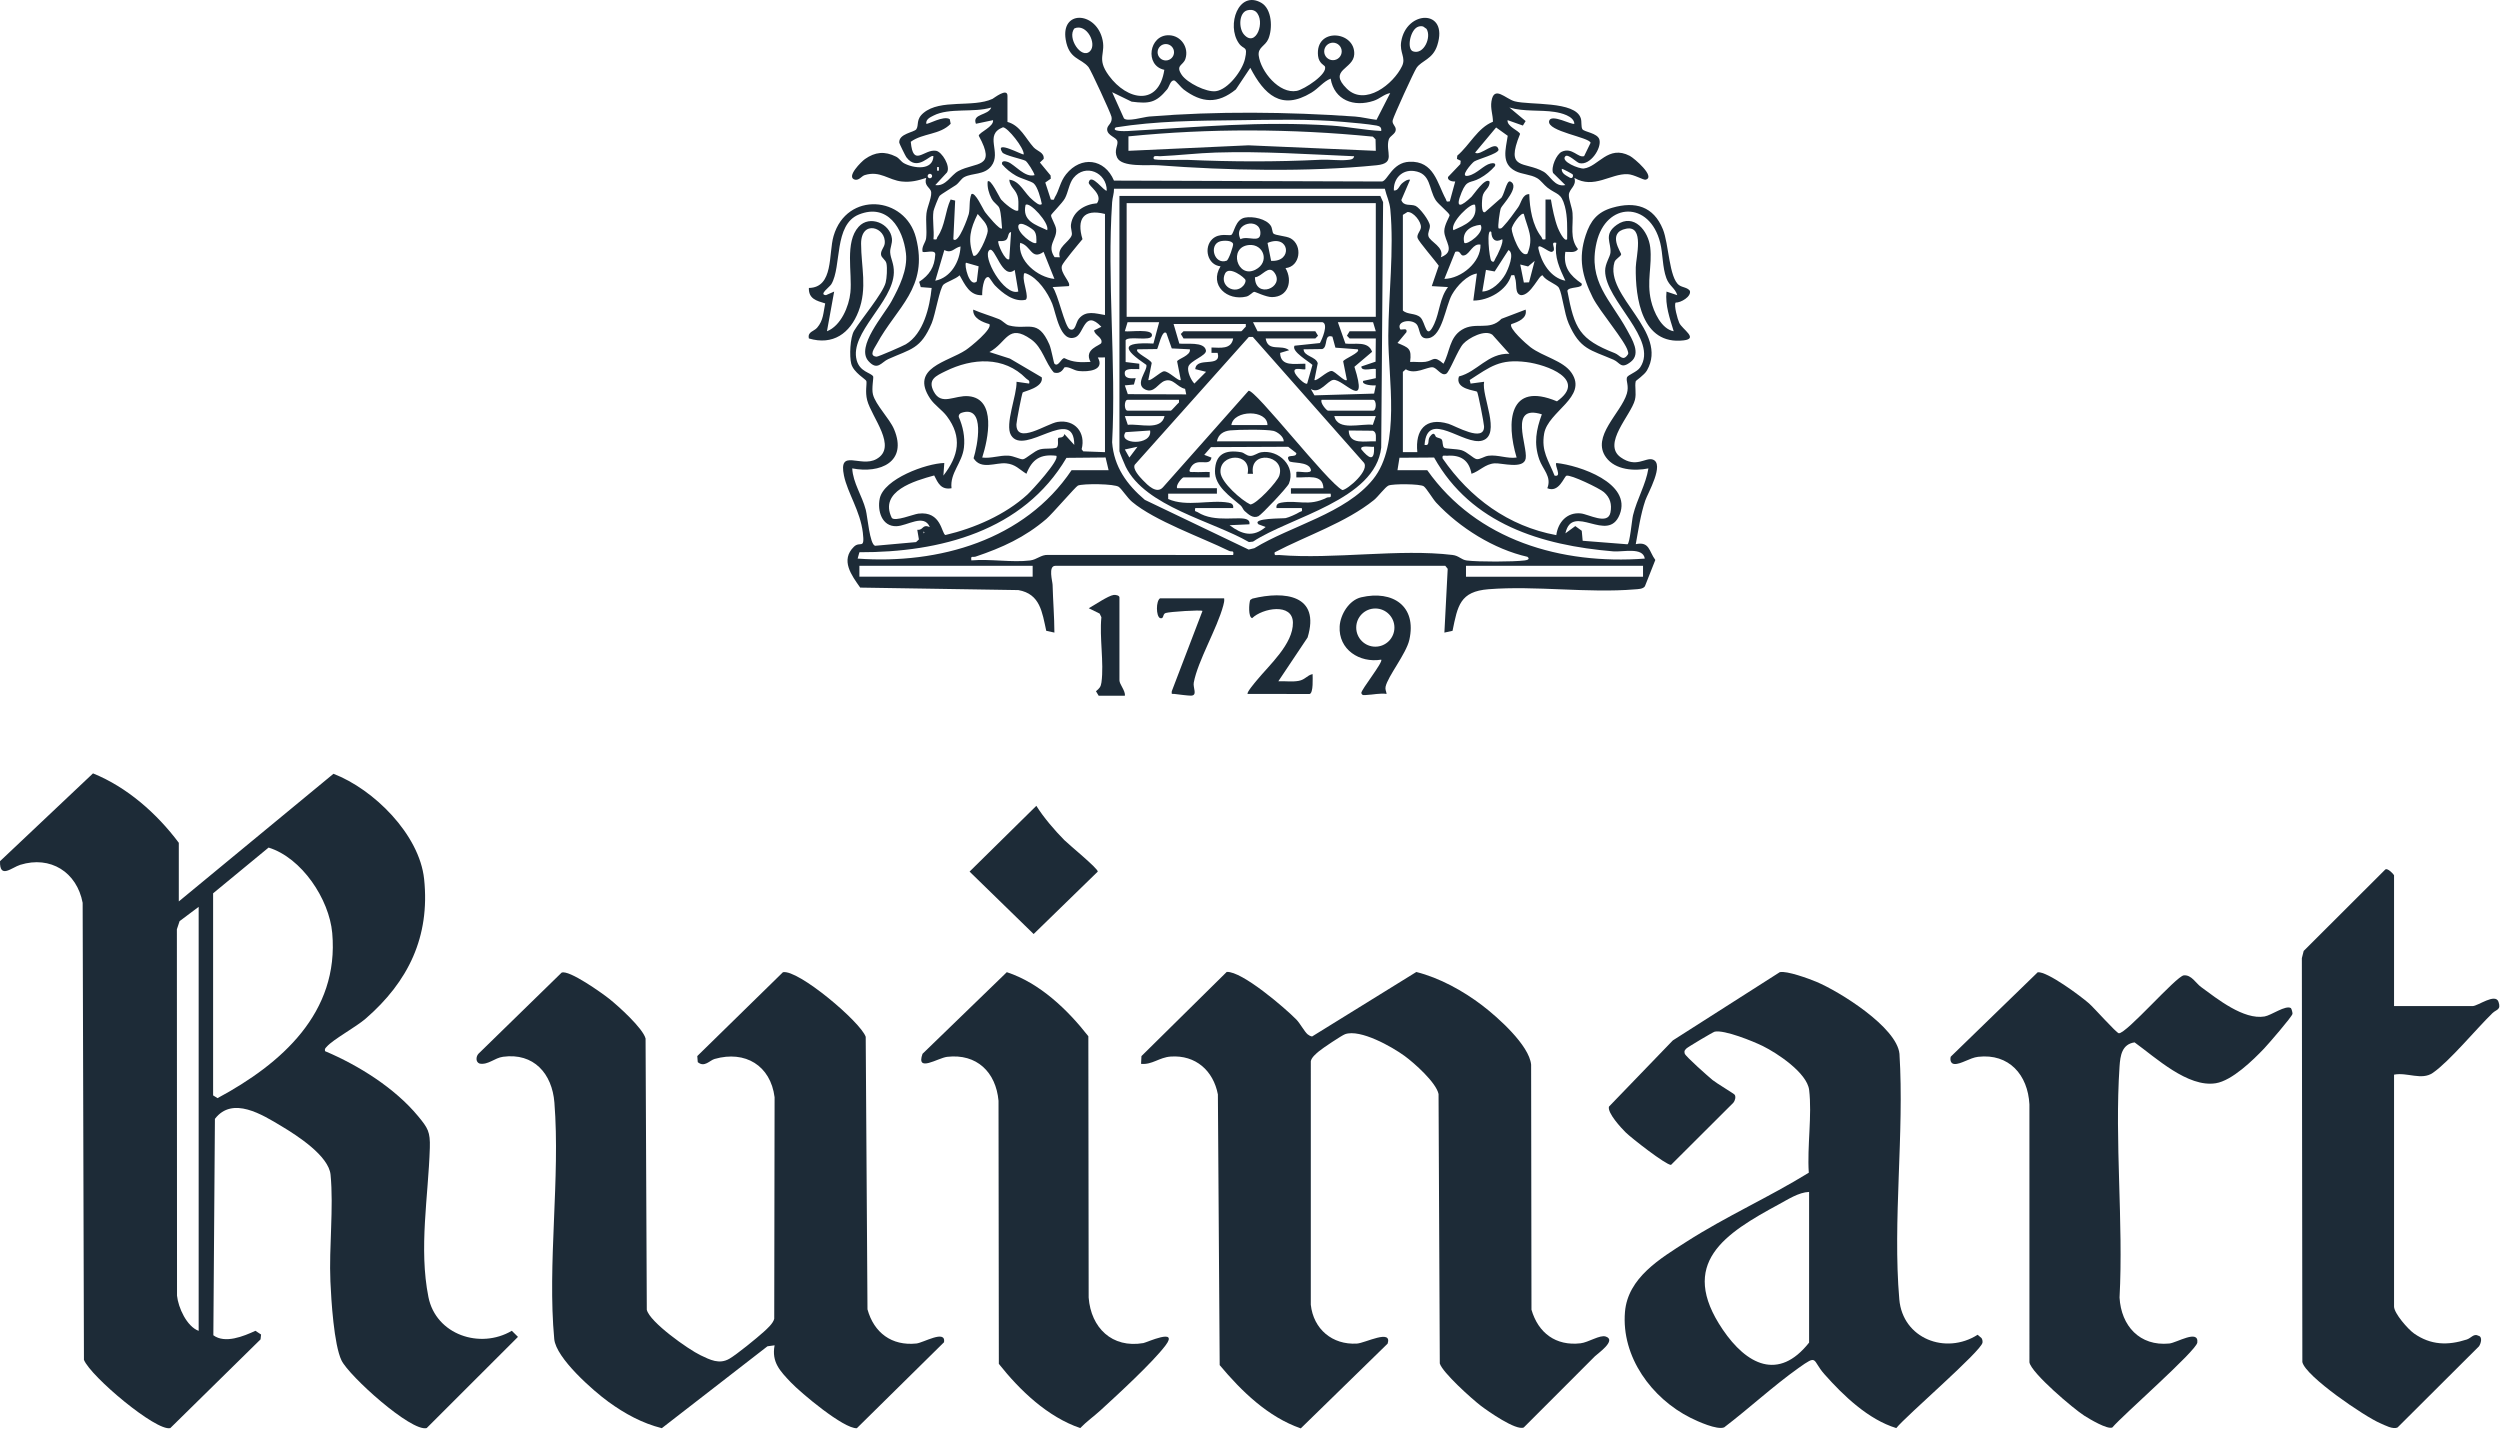 <svg width="1002" height="573" xmlns="http://www.w3.org/2000/svg">
<path d="M524.131 414.582C524.656 415.016 525.209 415.291 525.882 415.421L567.66 389.571C577.03 391.939 586.379 397.103 594.046 402.942C600.244 407.661 612.943 418.932 613.674 426.718L613.815 524.931C616.525 534.249 623.573 539.536 633.465 538.397C636.659 538.028 641.225 534.915 643.559 535.674C648.139 537.16 640.321 542.523 639.311 543.524C629.745 553.024 620.302 562.649 610.718 572.134C607.635 573.508 596.34 565.596 593.438 563.372C589.925 560.679 578.156 550.134 577.067 546.468L576.571 438.484C575.616 433.859 566.802 426.02 562.924 423.196C557.88 419.522 545.228 412.377 539.135 414.488C537.803 414.951 530.007 420.173 528.632 421.344C527.474 422.331 525.669 423.785 525.375 425.322L525.368 522.928C526.428 532.698 533.986 539.088 543.838 538.509C547.127 538.317 558.065 532.525 556.172 538.513L521.352 572.496C508.237 567.943 497.571 557.594 488.848 547.133L488.131 438.647C486.297 429.09 479.198 422.791 469.249 423.467C464.607 423.781 461.788 426.844 457.338 426.388L457.494 423.286L491.681 389.538C497.831 389.227 514.984 403.959 519.594 408.648C521.07 410.149 522.839 413.519 524.127 414.586L524.131 414.582Z" fill="#1D2B37" />
<path d="M71.665 361.294L133.653 310.131C149.782 316.318 168.119 334.453 169.989 352.344C172.399 375.429 163.661 393.444 146.541 408.283C142.673 411.636 133.461 416.64 130.983 419.493C130.437 420.122 130.042 420.292 130.281 421.308C143.661 426.953 158.234 436.072 167.554 447.343C171.494 452.109 172.471 453.613 172.276 460.043C171.679 479.576 167.815 500.278 171.711 519.851C174.718 534.951 192.428 540.878 205.135 533.378L207.599 535.819L171.013 572.373C164.794 573.964 139.883 551.483 136.88 545.26C133.845 538.972 132.749 521.134 132.423 513.555C131.83 499.858 133.78 484.121 132.488 470.822C131.757 463.275 119.134 455.147 112.857 451.39C105.128 446.761 93.196 439.211 86.137 448.439L85.511 535.175C90.197 538.639 97.578 535.595 102.379 533.385L104.636 534.875L104.423 536.821L68.257 572.38C62.653 573.812 36.324 551.697 33.643 545.025L33.126 361.851C30.806 349.549 20.235 342.863 8.129 346.617C4.688 347.683 -0.197 352.453 0.006 345.17L37.276 309.969C50.974 315.505 62.91 326.078 71.665 337.797V361.301V361.294ZM85.414 358.04V439.037L87.19 440.133C112.748 426.396 136.008 405.962 133.161 373.961C131.953 360.365 120.928 343.789 107.647 339.71L85.414 358.04ZM79.625 363.463L71.976 369.198L70.894 372.456L70.949 519.301C71.434 524.085 74.838 531.639 79.625 533.411V363.46V363.463Z" fill="#1D2B37" />
<path d="M310.453 539.2L307.595 539.594L265.253 572.416C257.427 570.445 250.437 566.623 243.95 561.919C237.683 557.377 222.853 544.331 222.144 536.705C219.343 506.671 224.593 472.228 222.205 441.905C221.29 430.305 213.931 421.883 201.618 423.554C198.185 424.02 195.717 426.884 192.262 426.295C190.576 425.738 190.732 423.481 191.752 422.36L225.096 389.831C228.052 388.58 241.366 398.086 244.232 400.364C247.824 403.221 257.666 412.095 258.744 416.235L259.236 524.946C260.368 529.896 275.929 540.87 280.781 543.188C284.634 545.032 288.289 546.931 292.341 544.584C295.297 542.87 303.376 536.282 306.129 533.779C307.522 532.514 309.896 530.402 310.312 528.558L310.456 439.764C308.846 427.083 298.705 420.928 286.436 424.422C284.41 425 282.348 427.965 279.66 425.702L279.468 423.268L313.81 389.661C319.914 388.464 344.951 409.618 346.977 415.562L347.686 524.779C350.255 534.137 357.386 539.504 367.274 538.477C370.133 538.18 379.145 532.753 378.378 537.956L343.424 572.427C338.178 572.709 320.945 558.242 316.958 554.04C312.663 549.513 309.176 545.973 310.46 539.193L310.453 539.2Z" fill="#1D2B37" />
<path d="M695.286 438.798C695.815 439.699 695.391 441.163 694.729 441.973L669.739 466.895C667.608 466.876 653.805 456.072 651.606 453.899C649.713 452.033 644.181 446.038 644.869 443.539L670.47 417.001L713.337 389.646C716.068 388.977 725.045 392.268 727.972 393.494C737.371 397.428 760.263 411.722 761.305 422.375C763.295 454.155 758.53 489.418 761.243 520.791C762.604 536.524 779.84 543.134 792.641 534.969L794.204 536.321C794.537 536.864 794.652 537.457 794.591 538.086C794.272 541.409 763.964 567.444 760.031 572.376C748.852 568.963 738.869 559.413 731.228 550.785C726.148 545.05 728.804 542.642 720.819 548.319C710.63 555.565 701.028 564.501 691.042 572.09C688.224 573.233 680.452 569.708 677.558 568.258C662.015 560.469 649.793 543.839 651.287 525.835C652.427 512.091 665.441 504.41 675.941 497.681C691.744 487.545 709.067 479.836 724.965 470.019C724.26 459.612 726.322 446.985 725.103 436.853C724.278 430.012 712.313 422.103 706.531 419.254C702.638 417.334 691.191 412.691 687.265 413.487C686.617 413.617 676.331 419.749 675.89 420.252C675.246 420.986 674.935 421.167 675.235 422.277C675.535 423.387 684.725 431.501 686.393 432.875C687.934 434.148 695.015 438.343 695.286 438.802V438.798ZM725.085 477.728C720.956 477.876 716.691 480.682 713.022 482.667C691.408 494.365 672.384 506.24 690.489 532.915C699.997 546.923 712.798 553.663 725.085 538.115V477.728Z" fill="#1D2B37" />
<path d="M959.534 403.239H991.011C993.131 403.239 1000.15 397.898 1001.4 401.539C1002.53 404.844 1000.54 404.533 998.949 406.092C992.436 412.445 981.774 425.365 975.091 429.997C970.558 433.139 964.834 429.679 959.534 430.72V523.651C959.534 526.41 965.207 532.817 967.541 534.452C974.252 539.163 981.123 539.326 988.681 536.875C990.461 536.296 991.488 534.333 993.348 535.367C995.099 535.783 994.365 538.462 993.58 539.601L960.959 572.112C959.013 573.013 955.97 571.262 953.98 570.42C947.895 567.845 924.088 551.704 922.782 545.915L922.586 384.027L923.314 381.138L955.923 348.591C956.806 347.524 959.534 350.576 959.534 350.804V403.235V403.239Z" fill="#1D2B37" />
<path d="M918.194 404.049C918.404 404.182 918.91 405.9 918.827 406.363C918.621 407.524 909.084 418.541 907.452 420.252C902.991 424.931 894.601 433.121 888.085 434.162C876.862 435.956 864.043 423.908 855.54 417.782C850.486 418.527 849.809 423.011 849.513 427.437C847.494 457.493 851.108 489.769 849.516 520.064C850.15 531.403 857.614 539.641 869.448 538.48C872.422 538.187 881.301 532.662 880.686 538.089C880.31 541.416 850.674 567.306 846.622 572.134C844.646 573.03 837.494 568.749 835.413 567.426C831.082 564.678 814.193 550.355 813.397 546.037L813.39 442.628C812.775 430.814 805.224 422.139 792.818 423.571C789.518 423.951 785.929 426.62 783.331 426.453C781.797 426.356 781.522 424.757 781.859 423.517L816.722 389.679C820.572 389.277 833.962 399.265 837.255 402.147C839.256 403.897 848.265 414.04 849.22 414.13C852.215 414.416 872.223 391.244 875.262 390.926C878.302 390.608 880.121 394.09 882.169 395.587C888.747 400.404 899.246 408.818 907.629 407.404C910.35 406.945 916.103 402.714 918.198 404.049H918.194Z" fill="#1D2B37" />
<path d="M403.534 389.646C416.736 393.993 427.855 404.642 436.209 415.327L436.335 520.064C437.254 532.174 445.71 540.462 458.261 538.306C459.556 538.086 472.567 532.051 467.147 539.236C461.966 546.106 447.913 559.015 441.086 565.256C438.459 567.657 435.456 569.776 432.956 572.373C419.83 567.874 408.795 557.301 400.336 546.641L400.206 441.185C399.156 429.708 391.493 422.223 379.633 423.575C375.903 424.002 367.014 430.055 369.749 422.367L403.531 389.65L403.534 389.646Z" fill="#1D2B37" />
<path d="M415.365 322.972C418.26 327.618 422.714 332.807 426.585 336.716C428.426 338.575 440.254 348.215 439.979 349.339L414.284 374.358L388.606 349.336L415.365 322.972Z" fill="#1D2B37" />
<path d="M403.802 48.874C408.915 50.252 411.046 55.477 414.266 59.028C415.731 60.644 418.586 61.042 418.307 63.692L416.795 65.135L421.078 70.324L421.154 71.615L418.951 73.159L421.173 79.971C422.837 80.315 422.33 79.783 422.793 79.046C424.555 76.254 424.849 72.873 427.298 69.829C433.289 62.376 442.754 63.529 446.477 72.389L553.951 72.743C556.216 72.313 558.018 65.142 564.852 64.835C574.784 64.383 576.058 73.564 579.466 79.772C579.925 80.608 579.43 80.991 581.076 80.698L583.254 72.747C582.237 72.855 580.037 72.396 580.359 70.942L585.316 65.75L585.457 64.433L583.941 63.692L584.082 62.376C589.043 58.167 592.219 51.253 598.37 48.794C598.381 45.967 597.303 43.58 597.773 40.608C598.811 34.041 603.399 39.617 607.089 40.604C613.164 42.228 631.323 40.369 633.581 47.395C634.026 48.78 633.617 50.852 634.236 51.803C634.945 52.891 640.245 53.296 641.027 55.9C642.051 59.313 637.387 66.458 633.009 65.385C631.888 65.11 628.476 61.537 627.394 62.622C625.332 64.694 632.948 67.775 634.818 67.536C640.643 66.795 644.507 57.939 653.223 62.474C654.992 63.392 663.763 70.953 659.566 72.02C658.69 72.24 654.938 69.919 652.362 69.807C645.571 69.51 638.841 75.903 631.012 71.3C632.047 74.511 628.885 75.668 628.798 78.124C628.729 80.08 630.108 83.132 630.27 85.413C630.643 90.552 629.022 95.459 632.456 99.848C631.254 101.519 629.127 100.886 627.383 100.948C626.479 107.051 629.189 110.364 633.896 113.618C634.815 115.766 628.664 114.714 628.194 116.554C631.019 131.727 633.053 136.001 647.203 141.537C649.334 142.372 650.419 145.037 652.395 142.159C652.782 141.667 652.554 141.24 652.431 140.727C651.49 136.789 641.117 124.755 638.378 119.259C634.138 110.743 632.474 103.638 635.545 94.28C637.456 88.465 640.22 84.983 646.222 83.255C655.456 80.597 662.717 82.683 666.487 91.89C668.875 97.722 668.958 111.477 673.003 114.305C674.389 115.274 676.263 115.158 677.301 116.551C677.978 118.868 673.643 121.363 671.61 121.273C670.778 122.22 672.388 128.01 673.061 129.434C674.288 132.034 680.851 135.708 674.823 136.42C657.995 138.409 655.405 119.342 655.618 107.102C655.687 103.124 659.218 90.241 651.801 91.658C643.856 93.177 649.869 101.273 649.757 101.935C649.594 102.86 647.474 103.736 647.076 105.073C643.009 118.738 668.973 132.924 660.105 148.469C659.041 150.331 655.673 152.501 655.6 152.804C655.108 154.836 655.948 157.588 655.275 160.271C653.744 166.35 642 177.896 649.565 183.291C655.778 187.72 659.501 183.226 662.384 184.173C667.355 185.807 660.369 197.82 659.435 200.589C657.525 206.256 656.693 212.273 655.615 218.102C661.168 216.908 660.875 220.955 663.451 224.43L659.283 234.97C658.524 236.138 656.505 236.109 655.282 236.214C636.526 237.798 615.436 234.674 596.612 236.16C585.124 237.064 584.231 242.802 582.179 252.833L578.912 253.545L580.24 227.98L579.27 226.784H422.971C420.022 226.784 421.846 233.046 421.878 234.384C422.045 240.799 422.58 247.138 422.605 253.542L419.338 252.829C417.688 245.377 416.929 238.058 408.173 236.507L344.77 235.509C341.282 230.569 336.756 224.52 342.241 219.143C344.778 216.655 346.67 220.607 345.827 213.477C344.806 204.824 339.709 197.585 338.269 190.667C335.949 179.508 344.843 187.543 351.236 184.017C359.959 179.205 349.333 167.254 347.563 160.405C346.673 156.966 347.516 153.958 347.238 152.718C347.082 152.023 342.115 149.351 341.181 145.807C340.392 142.81 340.718 135.223 342.314 132.584C345.027 128.093 353.866 117.606 354.973 113.264C355.447 111.412 355.661 107.467 355.302 105.659C354.973 103.992 353.265 103.475 353.11 102.007C352.943 100.391 354.42 99.121 354.59 97.632C355.331 91.058 345.103 87.829 345.125 97.697C345.147 106.939 347.69 115.469 344.086 124.806C340.678 133.64 333.822 138.518 324.202 135.654C323.587 132.942 326.199 132.859 327.49 131.362C330.07 128.375 329.969 125.283 330.739 121.609C327.259 120.557 324.064 119.78 324.194 115.415C334.209 115.245 332.013 101.703 334.101 94.573C339.354 76.609 362.795 78.434 367.123 95.292C372.271 115.336 359.38 123.106 351.395 137.892C350.49 139.563 348.037 142.694 351.344 142.951C351.981 143.001 361.916 138.673 363.063 137.986C370.187 133.708 372.611 123.077 373.407 115.419L369.044 115.072L368.4 112.953C372.539 110.208 374.55 107.098 374.854 102.029C374.988 99.827 370.947 101.4 369.782 100.948C369.236 98.847 370.987 97.223 371.193 95.487C371.569 92.266 370.972 88.794 371.323 85.493C371.613 82.781 373.914 78.239 373.042 76.391C372.369 74.97 370.303 74.157 371.229 71.3C367.85 72.396 365.111 73.115 361.457 72.747C356.149 72.211 352.741 68.274 346.59 70.176C345.302 70.573 344.376 72.349 342.672 72.02C338.851 71.007 345.374 64.661 346.677 63.75C350.751 60.89 354.586 60.492 359.134 62.781C360.44 63.439 361.12 64.766 362.292 65.41C366.095 67.503 373.863 68.519 374.124 62.626C373.031 61.458 367.785 69.105 363.255 63.002C362.911 62.539 360.451 57.527 360.426 57.205C360.133 53.535 366.421 53.069 367.271 51.792C368.371 50.139 366.996 47.876 370.14 45.258C376.985 39.552 389.858 43.266 397.793 39.628C398.234 39.425 403.795 34.985 403.795 38.395V48.881L403.802 48.874ZM397.29 43.096C390.206 45.283 380.52 43.052 374.127 46.336C372.828 47.001 371.041 47.782 371.244 49.593C371.732 50.056 378.19 46.148 380.669 47.767L381.03 49.619C376.714 54.095 369.89 53.3 365.035 56.825C365.976 67.341 370.339 59.628 375.184 60.434C377.535 60.825 381.081 66.668 379.554 69.109L374.862 74.182C379.073 74.844 381.117 70.15 384.073 68.57C391.143 64.788 399.576 67.677 392.275 54.388C392.528 52.974 398.393 50.798 398.01 48.158L391.146 49.608C389.515 45.471 396.139 46.375 397.29 43.099V43.096ZM631.012 49.593C630.806 46.466 625.589 45.243 623.092 44.86C617.256 43.96 610.82 44.846 604.969 43.092L611.471 48.527L610.375 50.324L604.242 48.154C603.859 50.678 608.866 52.418 609.246 53.687C603.142 68.599 611.026 64.477 618.656 68.812C621.413 70.378 623.038 75.104 627.39 74.178L622.47 69.326C621.554 66.979 623.859 61.779 625.958 60.814C630.133 58.897 632.488 63.425 634.916 62.571L637.51 57.241C637.058 54.985 619.984 52.671 620.885 48.52C621.573 45.359 630.223 50.291 631.008 49.59L631.012 49.593ZM374.134 84.672C373.646 88.064 374.489 92.367 374.134 95.882C375.885 96.276 375.31 95.556 375.748 94.934C378.827 90.566 378.791 84.726 381.009 79.96L382.829 80.394L382.098 95.878C384.117 98.109 388.06 86.769 388.285 85.797C388.885 83.157 388.303 80.398 389.337 77.805C390.85 76.721 393.961 83.851 394.804 84.987C395.452 85.858 400.788 92.493 401.628 91.539C401.378 89.192 401.302 85.681 400.593 83.526C400.134 82.134 398.411 81.523 397.377 79.519C396.342 77.516 395.647 75.093 395.846 72.739C397.022 71.351 400.561 79.136 401.252 79.982C402.105 81.031 407.041 85.435 408.137 84.303C408.097 82.774 408.3 81.197 408.075 79.671C407.504 75.806 404.808 75.444 404.526 72.016C408.915 72.519 410.557 77.545 414.002 80.257C414.693 80.803 416.697 82.748 417.558 81.765C417.164 79.639 415.869 74.775 414.273 73.477C413.169 72.58 409.233 71.586 407.2 70.421C405.083 69.207 403.231 67.699 401.635 65.855C401.241 64.18 403.191 64.618 404.009 64.933C406.776 65.996 410.774 71.336 414.66 70.197C414.378 68.935 411.802 64.893 411.013 64.441C409.884 63.79 402.478 62.26 401.726 61.071C398.422 55.835 409.917 62.296 410.304 61.884C410.572 59.429 403.842 51.015 401.986 51.015C394.2 54.041 401.617 61.078 397.293 66.6C394.475 70.197 389.753 69.261 386.479 70.978C385.249 71.626 384.363 73.311 383.151 74.16C381.711 75.169 377.354 77.708 376.616 78.478C376.117 78.999 374.225 83.981 374.127 84.668L374.134 84.672ZM619.438 95.882V79.971H621.605C622.202 83.54 623.074 87.974 624.369 91.318C624.63 91.991 626.967 97.198 628.118 95.878C628.125 91.586 628.32 86.878 627.199 82.701C625.697 77.126 624.022 78.138 620.227 75.206C618.754 74.07 617.593 72.284 616.077 71.398C613.454 69.865 610.002 69.915 607.354 68.545C601.55 65.547 603.508 59.805 604.296 54.428L599.64 51.09L591.224 61.161C593.243 62.889 599.814 55.563 600.628 60.073C600.241 61.732 592.303 63.768 590.823 64.745C590.005 65.283 584.582 71.318 588.547 70.429C592.028 69.648 594.658 66.144 597.408 65.533C598.312 65.33 599.723 65.243 599.177 66.578C597.462 68.545 595.443 70.154 593.167 71.423C589.126 73.672 588.012 71.759 585.812 77.089C582.859 84.245 585.92 82.582 589.774 78.879C590.642 78.044 595.222 70.993 597.01 72.739C597.223 75.545 594.607 76.124 594.162 78.923C594.036 79.718 593.424 85.779 595.197 85.023L601.355 79.603C602.827 78.959 603.736 72.013 605.328 72.743C609.492 74.649 602.05 82.174 601.547 83.41C601.098 84.513 600.194 91.029 600.639 91.535C601.847 91.81 602.104 91.148 602.791 90.44C604.571 88.61 606.887 85.261 608.468 83.096C609.738 81.353 610.096 77.791 612.933 77.802C613.099 83.49 614.177 90.367 617.792 94.963C618.258 95.556 617.766 96.279 619.449 95.878L619.438 95.882ZM376.298 68.397V66.957H375.589V68.397H376.298ZM630.285 69.861C630.126 69.68 626.149 67.489 625.954 67.681C625.773 69.63 627.922 70.429 629.254 71.253C630.48 71.788 630.647 70.262 630.288 69.857L630.285 69.861ZM443.597 76.352C443.547 69.109 435.041 65.392 430.243 71.322C428.517 73.455 428.152 77.006 426.831 79.483C425.833 81.353 421.382 85.713 421.285 86.223C421.1 87.2 423.177 90.143 423.311 91.991C423.608 96.052 419.436 98.29 422.67 103.07L424.783 103.121C423.492 99.158 428.485 97.031 429.501 94.406C429.932 93.293 429.013 91.644 429.255 89.926C429.99 84.697 434.838 81.859 439.668 81.472C442.291 77.805 436.075 74.518 436.368 73.115C437.233 68.957 442.845 77.212 443.597 76.355V76.352ZM577.472 103.11C583.728 100.691 578.862 96.688 578.862 92.627C578.862 90.064 581.09 86.73 581.007 86.22C580.859 85.348 576.423 81.805 575.417 80.217C572.544 75.686 573.615 69.474 566.784 68.545C561.969 67.89 558.43 71.553 558.662 76.355C560.652 76.482 560.572 74.432 562.334 73.159C563.177 72.548 564.027 71.85 565.167 72.023L561.647 80.188C562.631 82.857 565.363 81.678 567.331 82.517C568.992 83.226 573.015 88.538 573.109 90.497C573.178 91.893 572.132 93.17 572.508 94.638C573.094 96.941 579.108 99.009 577.479 103.11H577.472ZM373.595 70.555C373.595 70.064 373.194 69.662 372.702 69.662C372.21 69.662 371.808 70.064 371.808 70.555C371.808 71.047 372.21 71.448 372.702 71.448C373.194 71.448 373.595 71.047 373.595 70.555ZM555.037 75.632H446.495C446.546 77.48 445.866 79.19 445.743 81.031C443.63 112.251 447.407 145.804 445.743 177.274C446.452 187.044 451.633 194.207 458.844 200.34L500.462 220.268L502.731 219.722C517.478 210.667 539.273 205.825 550.344 192.077C561.564 178.145 556.346 151.557 556.43 134.587C556.513 118.073 558.778 100.449 557.24 83.92C556.954 80.85 555.71 78.536 555.04 75.632H555.037ZM419.718 92.262C420.789 89.456 412.572 80.568 411.042 82.144C409.613 88.595 415.025 90.067 419.718 92.262ZM591.214 82.144C589.875 80.749 580.931 89.358 582.537 92.262C587.136 90.201 592.426 88.187 591.214 82.144ZM393.668 118.308C388.65 118.583 386.74 114.056 384.616 110.349C383.056 111.821 379.406 112.992 378.183 114.034C376.638 115.35 374.862 126.147 373.432 129.536C369.04 139.942 365.111 139.837 355.997 143.931C353.244 145.167 351.695 148.794 348.07 144.719C342.918 138.93 354.333 126.241 357.347 120.691C360.36 115.14 363.877 108.107 363.096 101.494C361.92 91.528 355.769 81.392 344.296 85.952C334.083 90.009 337.429 106.849 333.196 113.911C332.512 115.054 327.993 118.142 331.065 118.293L334.332 116.862L331.445 132.765C337.013 130.631 340.284 122.828 340.841 117.212C341.63 109.25 338.5 97.06 344.152 90.87C348.58 86.017 356.793 89.615 357.48 95.596C357.719 97.675 356.659 99.306 356.789 101.226C356.963 103.764 358.36 105.583 358.255 109.286C357.918 121.226 340.421 133.34 343.356 144.354C344.611 149.069 348.978 149.315 349.948 150.837C350.23 151.282 349.26 155.701 349.879 158.098C350.964 162.322 356.529 167.742 358.345 172.052C363.874 185.182 352.712 189.897 341.576 187.731C341.865 193.556 345.508 198.575 347.006 204.357C347.723 207.12 348.573 218.159 350.733 218.749L367.152 217.274L368.298 216.207L367.64 212.334C370.274 212.591 369.474 209.944 372.673 211.242C370.314 205.742 363.689 210.79 359.264 210.902C353.435 211.05 351.579 204.704 352.596 199.826C354.239 191.94 371.171 185.742 378.472 185.565L378.111 190.62C384.207 182.759 385.795 175.191 379.5 166.82C377.608 164.303 374.536 162.361 372.81 159.765C364.575 147.377 379.789 145.131 387.094 140.293C388.943 139.067 397.869 131.853 396.541 129.908C393.82 129.141 389.819 127.554 390.061 124.093C393.411 125.543 396.975 126.549 400.358 127.897C401.791 128.469 403.079 130.089 404.341 130.425C412.001 132.468 415.908 127.391 420.579 138.062C421.4 139.939 422.334 145.514 422.627 145.789C424.204 147.275 425.312 143.468 426.61 143.547C430.138 145.323 433.195 145.254 437.092 145.059C434.245 139.837 441.101 138.503 441.423 137.426C442.07 135.249 438.593 134.291 438.536 132.414L441.43 130.971C434.581 123.801 434.516 133.752 431.086 135.14C424.877 137.657 423.257 125.431 421.737 121.721C419.899 117.238 416.053 111.466 411.393 109.637C410.141 109.145 410.402 109.969 410.304 110.714C409.971 113.311 412.547 119.183 411.082 120.152C406.393 121.215 401.827 117.512 398.723 114.348C397.999 113.611 396.613 111.181 396.201 111.076C394.07 110.548 393.57 116.93 393.672 118.312L393.668 118.308ZM442.877 85.757C434.212 83.558 431.426 87.822 433.861 95.86C432.479 97.502 425.959 105.265 425.612 106.527C424.794 109.481 429.407 113.227 428.401 114.674L421.885 115.054C424.071 117.718 426.744 131.127 428.825 131.987C431.119 132.935 431.144 129.275 432.417 127.735C435.283 124.271 439.057 125.648 442.877 126.259V85.76V85.757ZM562.273 86.118V124.448C564.136 126.198 567.313 125.384 569.285 127.203C571.423 129.178 571.528 137.075 574.86 129.796C577.009 125.102 577.042 119.324 580.37 115.054L573.854 114.681L576.651 106.52C575.392 104.618 568.507 96.728 568.152 95.372C567.758 93.864 569.393 92.602 569.509 91.134C569.693 88.812 566.415 84.784 564.096 84.98L562.273 86.118ZM672.258 118.297C671.35 115.372 669.059 114.692 667.876 111.474C666.266 107.088 666.534 101.837 665.409 97.306C661.223 80.456 643.704 80.861 639.912 97.183C636.269 112.873 645.517 120.17 652.123 132.28C654.084 135.874 657.775 141.692 653.708 144.954C649.641 148.216 649.334 145.312 646.725 144.184C637.416 140.156 633.273 140.112 628.715 129.64C626.898 125.464 626.24 118.109 624.847 115.426C624.026 113.846 619.449 112.566 618.313 110.371C616.804 110.031 613.696 118.359 609.637 118.308C606.919 117.755 608.146 113.849 607.216 111.347C606.844 110.346 607.44 110.118 605.7 110.349C603.931 116.395 596.619 120.499 590.497 120.47L591.937 109.63C588.019 110.23 583.923 114.587 581.951 118.084C579.364 122.669 578.127 134.587 572.606 135.534C568.366 136.261 569.404 131.665 567.696 129.886C565.583 127.684 559.425 128.657 561.249 132.056C562.392 132.204 564.089 131.329 563.716 133.119L560.109 137.458C564.552 139.364 565.88 139.573 565.167 145.066C567.161 144.932 569.317 145.305 571.282 145.026C574.628 144.549 574.538 142.238 578.547 145.782C581.13 141.089 580.83 135.328 585.917 132.168C591.402 128.762 596.955 132.826 601.789 127.782L611.478 124.093C612.224 127.601 608.461 129.011 605.726 129.912C604.582 131.56 611.854 137.968 613.414 139.154C618.418 142.958 626.533 144.513 629.883 149.452C636.475 159.172 620.451 164.809 618.892 173.802C617.665 180.89 620.661 184.509 623.07 190.624C626.254 191.358 622.904 186.422 623.787 185.569C632.922 186.48 654.157 193.618 649.164 206.23C644.453 218.123 630.18 201.258 627.408 213.77L631.381 210.855L633.964 212.735L634.333 216.742L652.283 218.152C653.241 217.885 654.052 208.404 654.515 206.516C656.132 199.892 659.649 194.261 660.684 187.738C655.058 188.881 647.442 188.407 643.726 183.352C637.582 174.996 649.75 165.54 652.044 157.755C652.966 154.627 651.646 152.725 652.069 151.336C652.435 150.147 656.071 149.232 657.406 147.214C664.826 136.015 643.353 120.496 643.331 108.548C643.328 105.648 645.303 102.976 645.473 101.284C645.871 97.314 642.514 93.98 648.024 90.107C654.891 85.28 660.673 92.602 661.414 99.147C662.254 106.534 659.891 112.656 661.736 120.521C662.775 124.95 665.857 131.879 670.818 132.772C669.258 127.583 667.363 122.416 667.931 116.869L672.265 118.308L672.258 118.297ZM390.057 102.387C391.801 104.007 395.839 94.388 395.89 92.591C395.969 89.716 393.523 87.84 391.859 85.76C388.918 91.651 387.796 95.968 390.057 102.387ZM610.747 85.76C609.767 84.856 605.877 90.248 605.885 91.767C605.896 93.705 609.369 103.533 612.187 101.667C614.861 95.195 612.321 91.806 610.747 85.764V85.76ZM414.447 92.468C413.915 91.825 408.755 88.129 408.148 90.483C407.598 93.311 414.309 98.402 415.376 97.324C415.402 95.755 415.518 93.759 414.447 92.468ZM593.384 90.1C589.401 90.508 585.779 92.837 586.879 97.324C587.917 98.406 595.425 93.087 593.384 90.1ZM404.519 103.837L405.239 92.996C403.824 93.137 404.36 95.502 403.072 96.258C402.257 96.735 401.103 96.612 400.177 96.612C399.468 97.252 403.046 105.178 404.519 103.837ZM602.064 95.882C599.361 97.415 597.769 95.903 597.722 92.989C595.635 90.834 596.897 103.786 597.74 104.556C598.884 105.605 598.978 104.209 599.351 103.627C600.118 102.437 602.846 96.829 602.064 95.882ZM418.264 100.948C413.292 104.47 413.332 98.42 408.871 97.335C407.8 104.488 415.865 111.152 422.613 111.792L418.264 100.948ZM623.776 97.332C620.74 96.601 624.344 100.326 621.96 100.944C620.69 101.273 615.961 96.739 616.616 99.776C617.795 105.24 621.511 111.409 627.394 112.511C625.078 107.446 622.929 103.182 623.776 97.332ZM593.384 98.055C590.418 97.411 589.162 101.577 587.114 102.282C584.911 103.041 585.891 100.167 583.265 100.944L578.912 111.785C585.689 111.655 593.609 105.07 593.381 98.055H593.384ZM384.985 98.778C382.347 99.32 381.544 101.754 378.49 100.214L374.862 112.511C381.135 111.257 384.732 104.806 384.985 98.778ZM406.69 108.176C401.729 112.45 398.784 98.521 396.57 100.228C393.433 102.643 402.395 118.738 408.14 116.851L406.69 108.176ZM594.115 116.851C597.9 116.757 601.648 113 603.392 109.857C604.383 108.075 607.263 101.472 604.593 100.228L599.061 108.805L595.57 108.169L594.119 116.847L594.115 116.851ZM615.093 104.564L612.455 106.798L609.311 106.01L610.762 113.242L612.842 113.162L615.089 104.564H615.093ZM392.228 106.733L387.163 105.287C386.389 106.151 388.494 115.415 391.497 112.815L392.228 106.733ZM442.877 181.219V143.251L440.012 143.283C442.906 148.422 436.263 149.12 432.37 148.704C430.352 148.487 428.557 146.878 426.715 147.203C426.368 147.265 425.54 150.175 422.403 149.304C418.89 145.464 417.938 139.306 413.238 135.99C403.918 129.416 403.621 137.31 396.559 141.092L404.776 143.725L417.54 151.235C418.372 155.368 410.188 156.869 409.899 157.306C409.537 157.845 407.399 168.928 407.384 170.06C407.279 178.423 419.563 169.778 423.872 169.102C430.844 168.002 435.254 173.423 433.521 180.047L434.15 180.9L442.87 181.226L442.877 181.219ZM562.273 149.036V181.219H568.065C567.154 172.305 571.34 167.105 580.526 169.846C583.236 170.656 595.056 177.603 594.806 170.841C594.759 169.543 592.433 157.621 592.028 157.046C591.59 156.42 582.975 156.145 584.741 150.884C592.147 149.015 596.315 141.483 604.973 141.797L598.146 134.164C595.128 131.958 588.666 135.415 586.477 137.794C584.263 140.199 580.982 149.127 579.632 149.81C577.613 150.841 576.007 147.388 574.18 147.203C572.067 146.99 567.106 150.335 563.445 148.01L562.269 149.04L562.273 149.036ZM412.482 153.734C412.855 152.305 411.885 152.334 411.266 151.701C402.402 142.643 389.688 143.464 378.943 148.78C375.184 150.638 371.714 152.067 374.232 156.901C377.322 162.835 382.63 158.261 388.245 158.8C399.486 159.881 396.027 176.001 393.675 183.385C397.257 183.847 400.622 182.416 404.186 182.629C406.335 182.759 408.81 184.144 409.986 184.083C411.1 184.025 414.617 180.658 416.806 180.112C419.118 179.537 421.173 180.072 423.387 179.461C424.606 178.637 423.655 176.095 424.194 175.527C424.447 175.26 426.317 175.701 426.6 173.965L430.569 178.326C430.507 162.079 410.409 183.207 405.202 174.399C402.652 170.085 407.627 158.391 407.428 153.014L412.486 153.737L412.482 153.734ZM607.86 183.385C603.602 169.167 604.702 152.746 624.033 160.857C636.396 152.074 619.807 146.129 611.779 145.12C601.105 143.779 597.411 146.907 589.05 152.305L589.412 153.744L594.832 153.018C593.667 158.59 601.872 174.2 594.137 176.572C586.81 178.818 571.976 163.746 570.96 178.326C573.29 178.778 571.987 176.547 573.083 175.035C574.961 172.446 575.215 174.909 575.569 175.126C576.285 175.567 577.425 175.603 577.823 176.149C578.427 176.977 578.008 178.85 578.862 179.469C579.516 179.942 583.84 179.848 585.833 180.456C588.055 181.135 590.493 183.735 591.76 183.999C593.142 184.289 594.803 182.864 596.622 182.647C600.407 182.202 604.072 183.905 607.864 183.388L607.86 183.385ZM423.336 182.669C416.968 181.909 413.633 184.108 411.389 189.893C408.466 188.103 406.997 186.064 403.227 185.71C399.005 185.312 393.198 188.465 390.209 183.667C391.743 178.753 395.097 162.3 385.466 165.424C384.685 165.677 384.185 166.223 384.258 167.084C385.951 170.931 386.819 175.122 386.352 179.335C385.661 185.594 380.65 189.539 381.37 195.686C377.199 196.413 375.987 193.697 374.42 190.562C366.641 192.703 352.213 196.818 357.415 207.547C358.573 209.195 366.11 206.107 368.049 205.865C377.34 204.704 377.336 213.94 378.925 214.439C390.549 211.709 402.901 206.346 411.777 198.225C413.499 196.648 424.943 184.205 423.34 182.669H423.336ZM617.969 166.06C604.517 161.859 612.328 178.706 611.504 183.728C610.765 188.237 601.872 185.493 599.025 185.706C595.19 185.992 593.135 188.78 589.777 189.897C588.811 184.455 585.45 182.253 579.994 182.661C578.912 182.741 577.895 182.108 578.196 183.743C589.133 199.584 604.561 210.938 623.765 214.482C624.438 209.3 628.071 205.229 633.556 205.771C636.66 206.078 644.449 210.58 645.463 205.428C646.114 202.115 645.347 199.429 642.843 197.241C641.106 195.722 629.529 190.136 627.846 190.667C626.884 190.971 624.854 197.715 620.165 195.679C622.032 191.025 618.316 188.161 616.92 184.097C614.698 177.639 615.7 172.244 617.973 166.06H617.969ZM429.49 188.451H444.324L443.12 183.359L427.439 183.508C410.109 212.902 376.75 221.428 344.448 221.338L343.743 223.884C376.28 226.245 410.666 216.474 429.487 188.451H429.49ZM560.102 188.451H572.041C591.955 216.637 625.795 226.368 659.233 223.884C658.502 219.161 650.477 221.313 646.58 220.987C617.781 218.575 589.708 210.02 574.788 183.377L560.905 183.471L560.106 188.454L560.102 188.451ZM448.46 195.176C446.817 193.853 434.064 193.766 432.038 194.616C431.166 194.981 421.73 205.984 419.378 207.999C410.76 215.375 401.65 219.515 391.027 223.092C389.905 223.468 388.957 222.455 389.334 224.61C396.74 223.938 405.658 225.522 412.866 224.632C415.626 224.292 417.229 222.282 420.047 222.408L494.25 222.441C494.659 220.343 493.635 221.291 492.662 220.814C481.42 215.314 462.816 208.762 453.724 201.121C451.825 199.523 449.777 196.239 448.46 195.18V195.176ZM612.205 223.171C598.717 220.112 585.103 211.589 575.649 201.483C574.281 200.022 571.795 195.755 570.645 194.912C569.259 193.896 558.199 193.846 556.495 194.616C555.174 195.216 552.28 199.125 550.702 200.398C539.41 209.485 523.719 214.659 510.889 221.37C510.611 223.019 511.613 222.358 512.691 222.448C534.559 224.256 560.981 219.852 582.186 222.43C584.788 222.744 585.631 224.361 587.925 224.65C592.509 225.232 606.525 225.203 611.127 224.618C612.122 224.491 613.37 224.108 612.202 223.175L612.205 223.171ZM370.154 213.039V213.762C370.625 213.52 370.625 213.281 370.154 213.039ZM344.448 226.78V231.119H413.889V226.78H344.448ZM587.57 226.78V231.162H658.527V226.78H587.57Z" fill="#1D2B37" />
<path d="M555.757 278.123C553.097 277.747 550.304 278.444 547.79 278.535C547.066 278.56 545.854 278.94 545.623 277.75C545.402 276.615 554.548 265.235 553.582 264.393C544.895 265.81 536.404 260.346 536.936 251.039C537.207 246.288 540.695 240.52 545.576 239.392C558.181 236.47 567.942 242.863 564.852 256.488C563.604 262.003 556.216 271.097 555.344 275.223C555.105 276.354 555.612 277.085 555.753 278.126L555.757 278.123ZM558.886 251.534C558.886 247.307 555.46 243.883 551.231 243.883C547.001 243.883 543.575 247.307 543.575 251.534C543.575 255.761 547.001 259.186 551.231 259.186C555.46 259.186 558.886 255.761 558.886 251.534Z" fill="#1D2B37" />
<path d="M512.347 273.06C515.021 272.923 517.843 273.371 520.495 272.894C523.147 272.417 523.82 270.667 526.089 270.175C526.089 271.552 526.476 277.786 524.888 278.155L500.046 278.119C499.59 277.519 503.016 273.53 503.679 272.72C508.7 266.566 518.339 258.101 518.201 249.542C518.071 241.471 505.99 243.756 501.866 247.748C500.252 247.401 500.567 241.876 501.081 240.469L501.974 239.916C514.974 236.734 529.269 238.455 524.084 255.505L512.351 273.06H512.347Z" fill="#1D2B37" />
<path d="M490.636 239.797C490.791 240.82 490.545 241.721 490.285 242.701C487.799 251.979 480.06 264.917 478.457 273.61C478.081 275.646 480.103 278.77 477.332 278.817C476.232 278.835 472.136 278.318 470.725 278.133C469.712 278 469.484 278.524 469.647 277.049L481.952 244.866C481.413 244.36 468.837 245.177 467.205 245.687C465.845 246.114 466.641 248.179 464.962 247.748C463.294 247.004 463.272 240.842 464.951 239.8H490.639L490.636 239.797Z" fill="#1D2B37" />
<path d="M450.837 278.85H440.344L439.263 277.049C440.663 275.889 441.224 275.296 441.47 273.462C442.523 265.634 440.616 255.495 441.434 247.387L440.732 245.923L436.375 243.782C438.64 242.538 444.104 238.796 446.307 238.463C447.222 238.326 448.673 238.687 448.673 239.432V272.699C448.673 274.276 451.159 276.919 450.844 278.846L450.837 278.85Z" fill="#1D2B37" />
<path d="M530.995 26.585C530.799 26.18 528.607 25.341 528.278 22.405C526.997 10.884 543.184 12.323 542.782 21.739C542.522 27.861 532.044 27.883 539.801 35.531C547.113 42.737 558.528 33.69 561.947 26.483C563.572 23.063 560.898 21.125 561.589 16.735C563.604 3.967 580.786 3.468 576.057 18.181C574.245 23.815 569.777 24.224 567.736 27.221C566.672 28.78 558.604 46.476 558.202 48.154C557.801 49.832 559.541 50.428 559.418 52.092C559.295 53.755 557.052 54.45 556.621 55.892C555.127 60.893 559.711 65.431 551.77 66.23C524.026 69.022 492.036 68.328 464.209 66.241C460.327 65.948 449.632 67.203 447.751 63.168C446.361 60.192 448.235 58.228 447.837 56.597C447.439 54.967 443.955 54.446 443.742 52.012C443.572 50.063 446.094 49.604 445.46 46.722C445.128 45.221 437.161 27.959 436.281 26.896C433.231 23.197 428.43 23.884 427.121 15.795C425.236 4.151 438.619 4.603 441.658 15.01C443.597 21.642 439.154 23.095 444.44 30.309C451.832 40.401 464.419 42.665 466.662 27.984C458.674 26.317 460.519 13.914 468.525 14.124C473.381 14.251 476.601 19.078 475.11 23.602C474.217 26.317 470.979 26.075 473.659 30.038C475.783 33.177 483.533 37.06 487.31 36.547C492.26 35.871 497.922 28.277 498.986 23.609C500.234 18.105 498.505 20.188 496.515 17.321C491.467 10.045 496.424 -4.043 505.498 1.107C509.836 3.565 510.14 11.423 508.353 15.61C507.105 18.536 504.076 18.944 504.496 22.285C505.296 28.635 512.734 37.758 519.75 36.428C522.72 35.863 532.431 29.568 530.984 26.588L530.995 26.585ZM499.825 4.155C496.522 5.149 496.417 11.333 498.573 13.813C503.393 19.356 507.391 8.4 503.364 4.697C502.351 3.88 501.03 3.793 499.825 4.155ZM568.579 10.649C565.218 11.56 563.684 19.696 566.347 20.59C570.743 22.061 573.814 14.793 571.741 11.564L570.439 10.642C569.809 10.421 569.212 10.476 568.579 10.646V10.649ZM436.904 20.492C439.729 17.585 435.601 9.311 430.666 11.361C427.479 15.014 433.438 24.057 436.904 20.492ZM537.757 20.611C537.757 18.673 536.187 17.104 534.247 17.104C532.308 17.104 530.738 18.673 530.738 20.611C530.738 22.549 532.308 24.119 534.247 24.119C536.187 24.119 537.757 22.549 537.757 20.611ZM470.552 20.944C470.552 19.129 469.079 17.653 467.259 17.653C465.439 17.653 463.967 19.125 463.967 20.944C463.967 22.763 465.439 24.234 467.259 24.234C469.079 24.234 470.552 22.763 470.552 20.944ZM533.321 31.517C530.383 32.674 528.567 35.353 525.586 37.158C513.527 44.459 506.707 37.91 501.117 27.181L495.332 35.849C488.052 41.743 481.666 41.342 474.369 35.834C473.403 35.104 471.308 32.403 470.689 32.266C469.137 31.915 468.638 34.797 467.795 35.809C463.334 41.19 460.656 41.66 453.54 40.741L445.753 36.948L450.468 47.424C451.68 48.939 458.312 46.896 460.609 46.708C487.589 44.505 516.096 44.824 543.083 46.708C545.767 46.896 548.969 47.717 551.712 48.024L557.197 37.299C554.668 37.758 553.112 39.559 550.547 40.409C542.619 43.03 534.801 40.184 533.317 31.51L533.321 31.517ZM553.586 52.486C553.803 51.083 553.025 50.559 551.77 50.331C548.054 49.658 542.641 49.235 538.748 48.881C524.623 47.594 510.104 48.02 496.091 48.183C479.68 48.371 463.464 48.458 447.215 51.05C445.062 52.797 451.166 52.566 451.951 52.522C479.987 50.978 505.252 48.443 533.683 50.331C540.286 50.768 546.957 52.182 553.586 52.49V52.486ZM551.422 60.448L551.317 55.842L550.228 54.764C517.738 51.546 484.763 51.405 452.28 54.656V60.448L500.368 58.243L551.422 60.448ZM542.735 62.622C524.28 61.848 505.878 60.557 487.35 61.139C479.94 61.37 472.379 62.285 464.94 62.611C463.963 62.654 461.933 62.014 462.415 63.692C462.621 64.412 473.974 63.988 475.798 64.068C493.765 64.856 511.345 64.914 529.323 64.032C532.818 63.858 536.874 64.466 540.235 64.09C541.321 63.967 542.467 63.938 542.742 62.625L542.735 62.622Z" fill="#1D2B37" />
<path d="M448.666 78.524H553.228L554.349 81.019L553.589 179.414C551.212 200.386 517.047 207.239 502.209 217.078L500.574 217.259C485.943 208.797 459.028 203.069 451.17 187.033C450.757 186.19 448.666 181.189 448.666 180.857V78.524ZM551.419 81.417H451.56V126.978H551.419V81.417ZM464.585 129.148H451.922L450.833 132.76C452.66 133.144 462.321 131.538 461.687 134.561C461.184 136.948 452.422 134.518 451.152 136.333V145.102L456.629 145.782V147.944C455.218 148.027 451.358 147.398 450.844 149.04C450.395 151.94 453.275 151.697 455.182 151.567L454.473 154.113L450.83 154.46L452.024 157.971L475.443 158.069L474.987 155.852C471.724 155.194 470.251 151.437 466.796 152.656C464.206 153.567 462.548 157.823 458.992 156.105C454.567 153.968 460.092 148.392 459.462 146.255C450.048 139.859 449.086 137.038 462.299 137.7L464.589 129.144L464.585 129.148ZM530.072 129.148H502.213L504.022 132.764H527.178L528.259 134.561L527.178 135.657H507.278C508.19 141.211 513.57 137.855 516.678 140.368L513.071 141.446C513.212 147.138 519.055 145.691 523.201 145.785V147.948C522.691 148.483 518.339 146.816 518.845 149.043C519.008 150.33 522.981 154.413 523.914 153.733L526.027 146.255C524.746 144.979 517.369 140.773 518.86 138.557L529.019 137.494C529.855 136.055 532.525 129.897 530.076 129.148H530.072ZM551.419 132.764L550.333 129.148H536.223L539.237 137.703C542.898 138.213 548.358 136.463 549.939 141.005L542.851 147.007C548.683 165.355 538.444 151.871 534.446 152.251C532.055 152.478 528.998 158.188 525.372 155.906L526.83 158.459L550.738 157.754L551.426 154.46C550.612 154.59 545.528 154.38 546.364 152.659L551.426 151.567V147.944C550.84 147.347 545.46 149.21 545.641 146.874L551.328 144.957L551.422 135.653H540.93L539.848 134.558L540.93 132.76H551.422L551.419 132.764ZM499.319 129.871H470.374L472.665 137.703C475.313 138.083 482.705 136.767 483.345 140.459C483.707 142.545 476.937 144.545 476.272 147.029C475.78 148.866 477.328 152.363 478.707 153.733L483.396 149.025L479.065 147.948C479.481 142.701 489.756 147.662 488.027 141.432L485.566 141.439V139.276C489.098 139.345 493.504 140.133 494.257 135.657H474.358L473.276 133.86L474.358 132.764H497.513C497.734 132.764 498.866 131.292 499.315 130.945L499.322 129.871H499.319ZM467.469 133.491C465.74 131.813 464.191 139.624 463.764 139.898L455.906 140C454.451 141.272 461.539 144.165 461.597 145.557L460.247 152.287C460.938 153.061 465.114 148.953 466.507 148.819C468.384 148.638 472.487 153.133 473.265 152.287L471.789 144.841C472.021 143.854 477.462 142.462 476.887 140L469.64 139.645L467.473 133.487L467.469 133.491ZM502.119 135.035L500.538 135.042L454.791 186.295C453.901 188.056 456.781 191.126 458.051 192.449C459.998 194.482 463.554 198.098 466.072 195.353L500.426 156.626C503.085 155.95 532.127 193.437 538.017 196.412C539.946 196.409 549.649 188.157 546.393 185.16L502.119 135.035ZM534.037 134.934C530.456 133.679 532.409 139.078 529.971 139.898L522.474 140C522.561 142.871 527.424 142.86 528.151 145.583L526.816 152.287C527.55 153.086 531.885 148.631 533.705 148.682C535.094 148.721 538.969 153.23 539.834 152.287L538.343 144.838C538.542 143.858 545.608 141.244 544.175 140.003L535.235 139.342L534.037 134.937V134.934ZM472.545 160.245H451.922C450.486 160.245 450.486 164.585 451.922 164.585H469.289C469.553 164.585 471.905 161.811 472.538 161.319L472.545 160.245ZM529.71 160.245C528.976 161.446 531.715 164.585 532.243 164.585H550.333C551.769 164.585 551.769 160.245 550.333 160.245H529.71ZM508.002 170.37C508.016 164.082 494.402 164.194 493.53 170.37H508.002ZM466.756 166.754H450.837L452.024 170.269C456.651 169.708 465.407 172.818 466.756 166.754ZM551.419 166.754H534.776C536.205 172.938 545.471 169.633 550.232 170.269L551.419 166.754ZM460.964 172.543L451.148 173.209C447.639 178.152 461.951 178.839 460.964 172.543ZM514.514 176.879C514.598 175.042 511.967 173.05 510.383 172.692C507.514 172.044 496.399 172.175 493.125 172.496C490.458 172.76 488.305 174.008 487.741 176.879H514.514ZM551.422 176.879C551.397 175.476 551.903 173.191 550.232 172.641L540.568 172.543C540.713 178.521 547.323 176.662 551.422 176.879ZM455.898 179.052L450.837 180.151L452.657 183.384L455.902 179.052H455.898ZM484.846 191.343H474.354C473.826 191.343 471.087 194.482 471.822 195.682H487.741V197.852H468.203L468.214 200C475.602 203.315 485.103 200.137 492.441 201.475C493.689 201.703 494.467 202.249 494.253 203.641H479.058C478.699 205.351 479.289 204.805 479.991 205.261C486.945 209.792 497.278 206.57 500.046 208.334C500.759 208.79 500.896 209.336 500.762 210.142L492.81 210.504C497.734 214.218 502.253 215.541 507.271 211.22L504.388 210.142C501.613 207.568 514.254 207.871 515.281 207.658C516.595 207.383 519.681 206.002 520.817 205.261C521.519 204.802 522.109 205.351 521.751 203.641H511.62C511.41 202.249 512.184 201.703 513.433 201.475C520.177 200.249 524.363 203.16 531.733 199.486C532.695 199.005 533.726 199.963 533.325 197.855H517.405V195.686H530.43C530.224 189.687 523.816 191.582 519.573 191.343V189.181C520.072 188.653 526.233 190.262 525.358 188.103C524.428 184.809 517.326 185.774 516.718 184.787C514.677 181.468 519.696 183.858 519.569 181.594L516.302 179.07L485.353 179.208L482.658 182.303L485.559 183.399C484.847 187.687 479.253 182.462 476.887 188.107C476.268 189.582 477.889 189.126 478.678 189.181C480.715 189.329 482.81 189.068 484.843 189.181V191.346L484.846 191.343ZM550.699 179.052C549.924 179.323 544.823 178.181 545.637 180.126C548.528 183.616 551.01 185.344 550.699 179.052Z" fill="#1D2B37" />
<path d="M510.339 93.538C511.067 94.431 515.51 94.496 517.355 95.57C522.199 98.394 521.143 106.899 515.238 107.46C518.212 112.594 516.331 119.034 509.818 119.078C507.376 119.092 503.107 116.905 502.698 116.966C501.953 117.082 500.9 118.543 499.532 118.872C491.898 120.705 484.535 114.363 489.188 106.736C483.924 106.245 482.343 99.204 485.889 95.834C488.7 93.162 492.857 94.634 493.544 94.128C494.706 93.274 495.086 87.977 498.971 87.217C502.097 86.606 507.597 87.691 509.37 90.548C509.938 91.463 509.909 93.003 510.339 93.535V93.538ZM497.181 95.867C500.187 94.283 505.205 97.722 505.173 93.35C505.126 86.935 493.953 89.34 497.181 95.867ZM488.964 96.749C484.434 98.138 486.645 106.252 491.63 104.491C492.466 104.194 494.42 98.434 494.225 97.765C493.769 96.203 490.216 96.366 488.964 96.749ZM509.467 104.542C518.274 105.12 516.928 93.621 508.027 97.368L509.467 104.542ZM500.574 98.206C492.209 99.005 495.856 111.842 503.19 108.089C509.098 105.066 506.443 97.646 500.574 98.206ZM498.364 114.467C498.83 113.929 499.344 112.942 499.199 112.258C499.004 111.329 492.596 106.375 491.004 109.629C488.595 114.554 494.995 118.369 498.364 114.467ZM502.984 111.126C503.024 119.967 515.065 115.292 510.835 109.326C508.382 105.865 505.842 110.945 502.984 111.126Z" fill="#1D2B37" />
<path d="M498.848 204.831C498.23 204.288 497.947 203.189 497.191 202.531C493.106 198.976 486.865 194.876 486.963 188.815C487.072 182.017 491.048 180.144 497.473 181.254C498.736 181.475 499.55 182.704 501.113 182.73C502.676 182.755 503.964 181.511 505.506 181.262C512.561 180.115 519.424 186.903 516.609 193.805C515.987 195.335 505.65 206.299 504.369 206.895C502.209 207.908 500.419 206.208 498.852 204.827L498.848 204.831ZM500.042 189.904C501.844 181.052 488.49 181.627 489.184 189.459C489.532 193.393 497.51 200.488 501.128 202.184C503.508 202.184 511.975 193.089 512.745 190.649C515.39 182.289 500.516 180.115 502.209 189.904H500.042Z" fill="#1D2B37" />
</svg>
